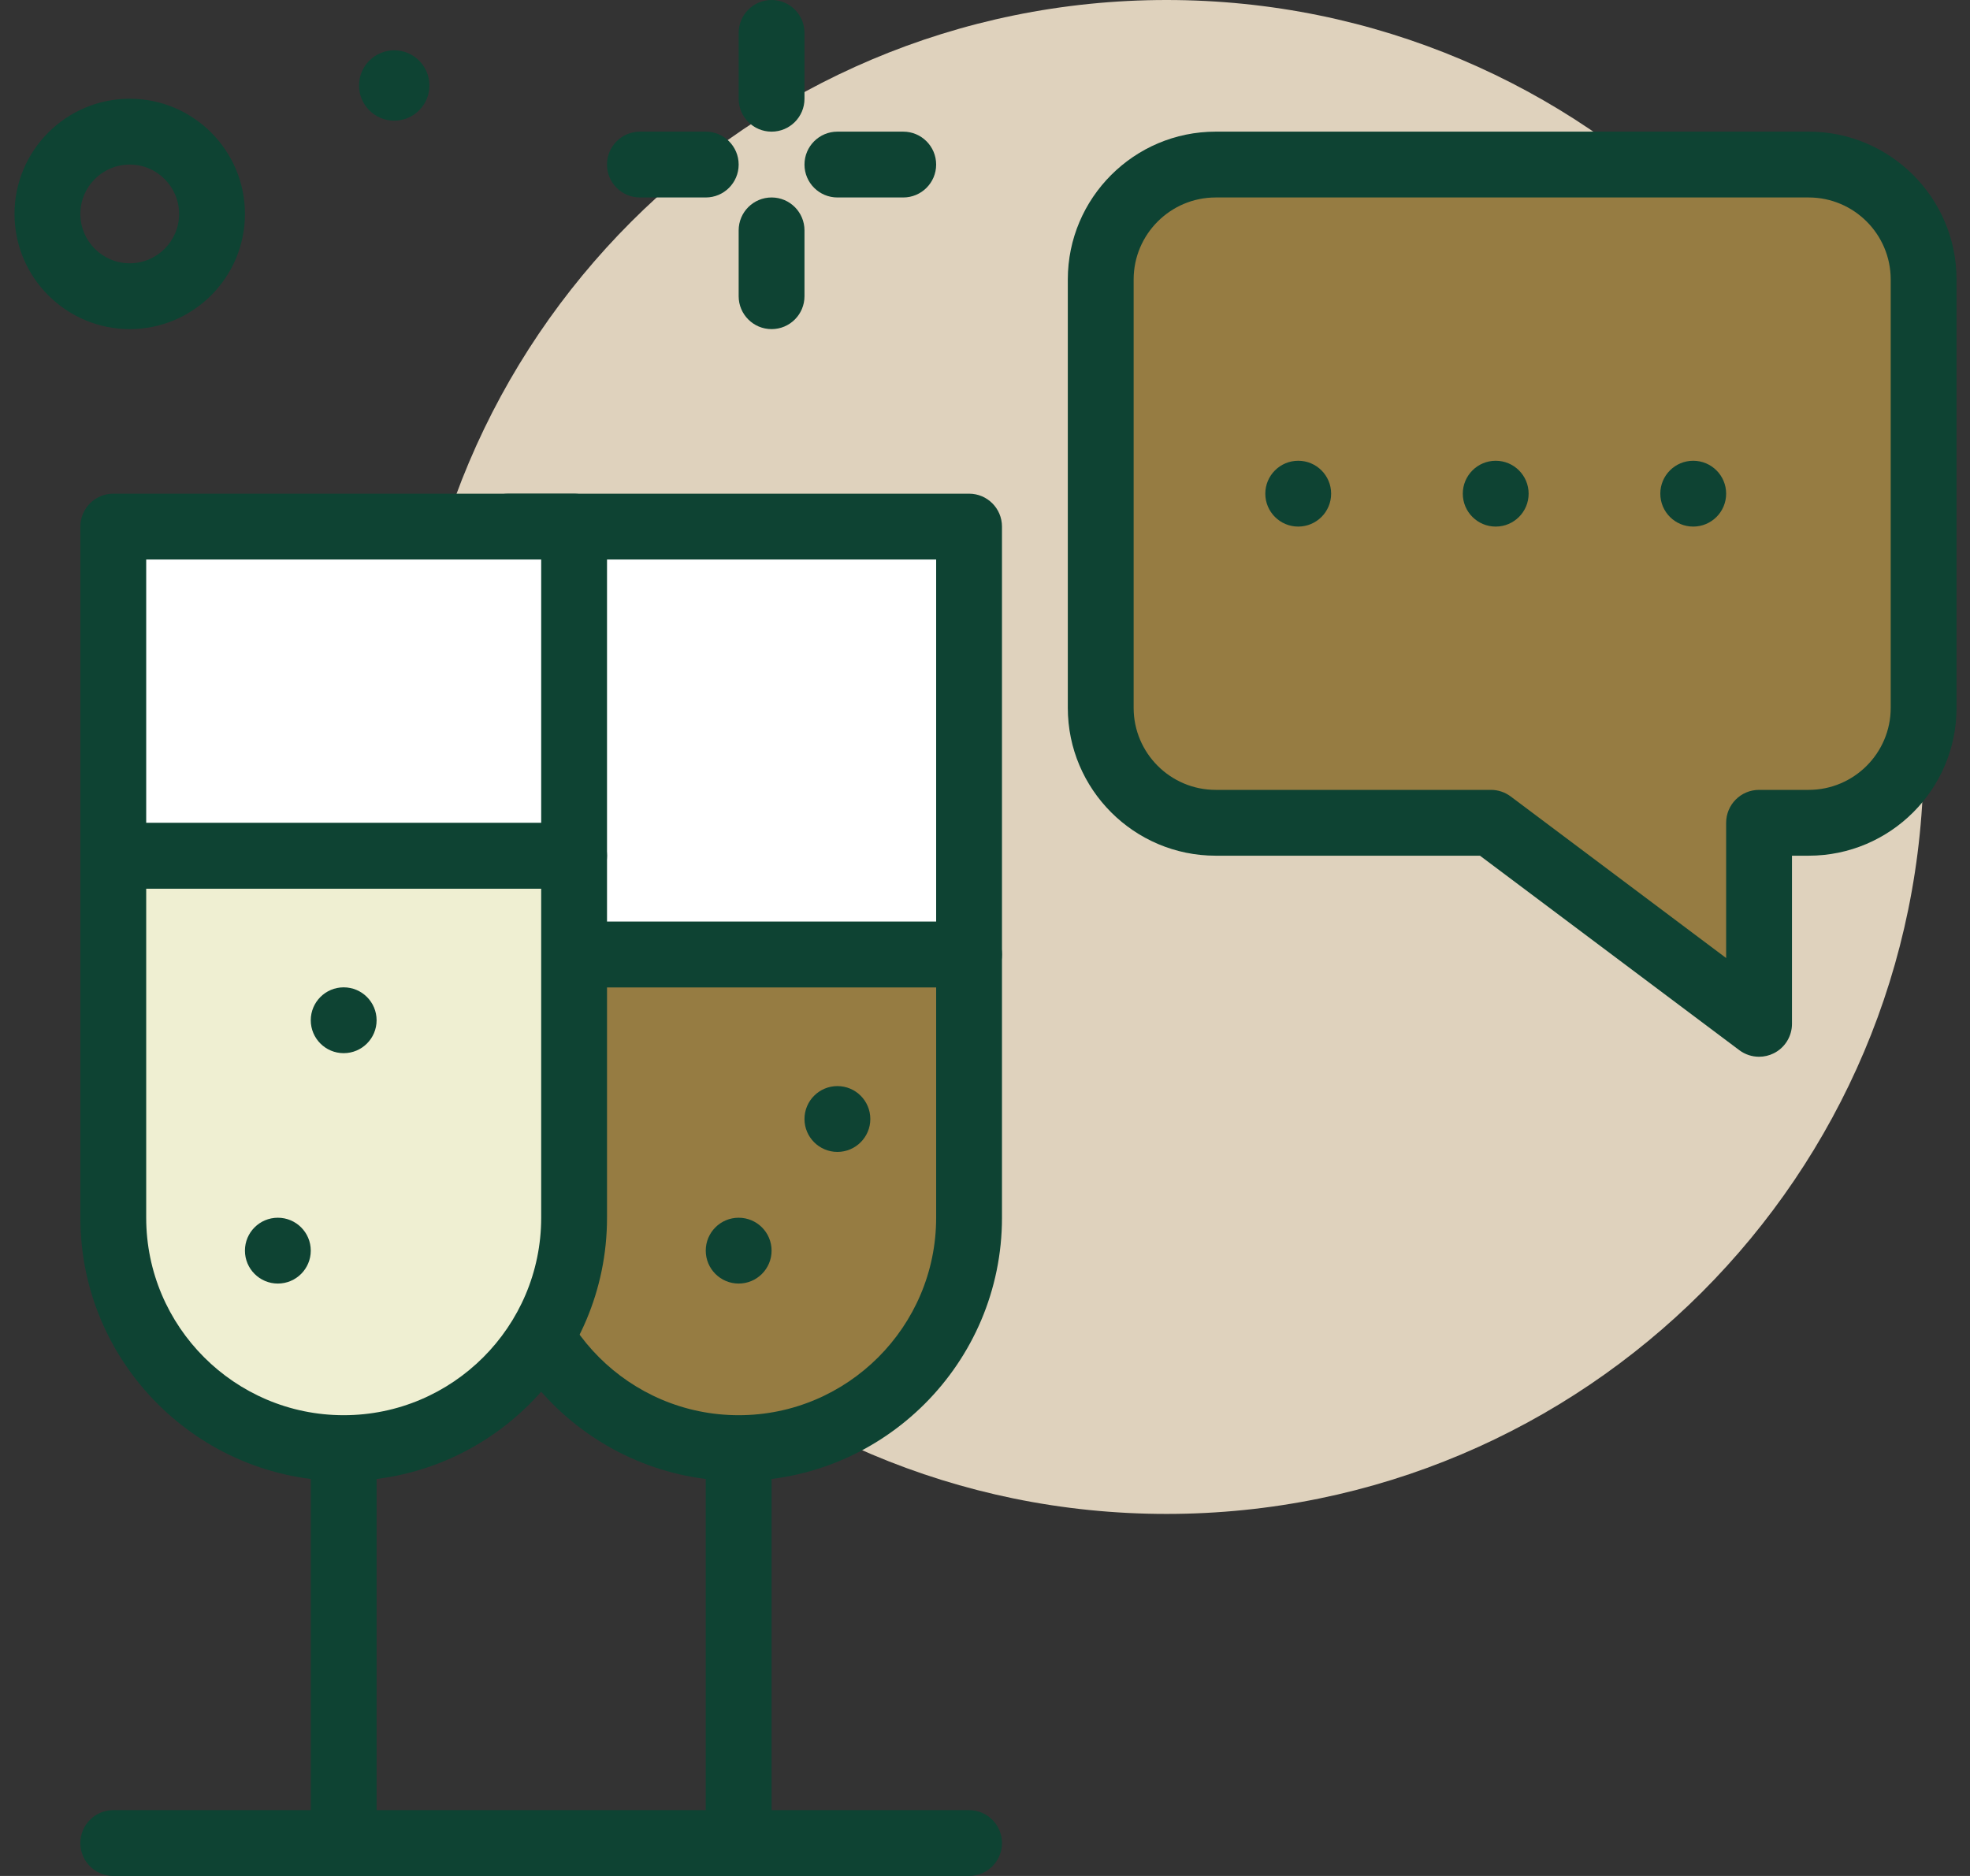 <svg xmlns="http://www.w3.org/2000/svg" width="84" height="80" viewBox="0 0 84 80" fill="none"><rect x="0" y="0" width="84" height="80" fill="#333333" stroke="none"/><path d="M49.742 64.561C67.57 64.561 82.023 50.109 82.023 32.281C82.023 14.453 67.57 0 49.742 0C31.914 0 17.461 14.453 17.461 32.281C17.461 50.109 31.914 64.561 49.742 64.561Z" fill="#DFD2BD"></path><path d="M32.9 5.614C32.125 5.614 31.496 4.986 31.496 4.211V1.404C31.496 0.628 32.125 0 32.9 0C33.675 0 34.303 0.628 34.303 1.404V4.211C34.303 4.986 33.675 5.614 32.9 5.614Z" fill="#0E4333"></path><path d="M32.9 14.035C32.125 14.035 31.496 13.407 31.496 12.632V9.825C31.496 9.049 32.125 8.421 32.9 8.421C33.675 8.421 34.303 9.049 34.303 9.825V12.632C34.303 13.407 33.675 14.035 32.9 14.035Z" fill="#0E4333"></path><path d="M30.093 8.421H27.286C26.511 8.421 25.882 7.793 25.882 7.018C25.882 6.242 26.511 5.614 27.286 5.614H30.093C30.868 5.614 31.496 6.242 31.496 7.018C31.496 7.793 30.868 8.421 30.093 8.421Z" fill="#0E4333"></path><path d="M38.514 8.421H35.707C34.932 8.421 34.303 7.793 34.303 7.018C34.303 6.242 34.932 5.614 35.707 5.614H38.514C39.289 5.614 39.917 6.242 39.917 7.018C39.917 7.793 39.289 8.421 38.514 8.421Z" fill="#0E4333"></path><path d="M5.531 14.035C2.823 14.035 0.619 11.831 0.619 9.123C0.619 6.414 2.823 4.211 5.531 4.211C8.24 4.211 10.444 6.414 10.444 9.123C10.444 11.831 8.24 14.035 5.531 14.035ZM5.531 7.018C4.37 7.018 3.426 7.962 3.426 9.123C3.426 10.284 4.37 11.228 5.531 11.228C6.692 11.228 7.637 10.284 7.637 9.123C7.637 7.962 6.692 7.018 5.531 7.018Z" fill="#0E4333"></path><path d="M16.809 5.146C17.638 5.146 18.31 4.475 18.31 3.646C18.31 2.817 17.638 2.146 16.809 2.146C15.981 2.146 15.309 2.817 15.309 3.646C15.309 4.475 15.981 5.146 16.809 5.146Z" fill="#0E4333"></path><path d="M31.496 61.754C26.07 61.754 21.672 57.356 21.672 51.93V40.702H41.321V51.93C41.321 57.356 36.922 61.754 31.496 61.754Z" fill="#967C42"></path><path d="M31.496 63.158C25.305 63.158 20.268 58.121 20.268 51.93V40.702C20.268 39.927 20.896 39.298 21.671 39.298H41.321C42.096 39.298 42.724 39.927 42.724 40.702V51.93C42.724 58.121 37.687 63.158 31.496 63.158ZM23.075 42.105V51.93C23.075 56.573 26.852 60.351 31.496 60.351C36.139 60.351 39.917 56.573 39.917 51.93V42.105H23.075Z" fill="#0E4333"></path><path d="M21.672 22.456H41.321V40.702H21.672V22.456Z" fill="white"></path><path d="M41.321 42.105H21.671C20.896 42.105 20.268 41.477 20.268 40.702V22.456C20.268 21.681 20.896 21.053 21.671 21.053H41.321C42.096 21.053 42.724 21.681 42.724 22.456V40.702C42.724 41.477 42.096 42.105 41.321 42.105ZM23.075 39.298H39.917V23.86H23.075V39.298Z" fill="#0E4333"></path><path d="M14.654 80C13.879 80 13.251 79.372 13.251 78.597V63.158C13.251 62.383 13.879 61.754 14.654 61.754C15.43 61.754 16.058 62.383 16.058 63.158V78.597C16.058 79.372 15.43 80 14.654 80Z" fill="#0E4333"></path><path d="M35.707 49.123C36.482 49.123 37.11 48.494 37.11 47.719C37.11 46.944 36.482 46.316 35.707 46.316C34.932 46.316 34.303 46.944 34.303 47.719C34.303 48.494 34.932 49.123 35.707 49.123Z" fill="#0E4333"></path><path d="M14.655 61.755C9.229 61.755 4.83 57.356 4.83 51.93V36.491H24.479V51.93C24.479 57.356 20.081 61.755 14.655 61.755Z" fill="#EFEFD2"></path><path d="M14.655 63.158C8.463 63.158 3.427 58.121 3.427 51.93V36.491C3.427 35.716 4.055 35.088 4.83 35.088H24.479C25.254 35.088 25.883 35.716 25.883 36.491V51.93C25.883 58.121 20.846 63.158 14.655 63.158ZM6.234 37.895V51.93C6.234 56.573 10.011 60.351 14.655 60.351C19.298 60.351 23.076 56.573 23.076 51.93V37.895H6.234Z" fill="#0E4333"></path><path d="M4.83 22.456H24.479V36.491H4.83V22.456Z" fill="white"></path><path d="M24.479 37.895H4.83C4.055 37.895 3.427 37.266 3.427 36.491V22.456C3.427 21.681 4.055 21.053 4.83 21.053H24.479C25.254 21.053 25.883 21.681 25.883 22.456V36.491C25.883 37.266 25.254 37.895 24.479 37.895ZM6.234 35.088H23.076V23.86H6.234V35.088Z" fill="#0E4333"></path><path d="M31.496 80C30.721 80 30.093 79.372 30.093 78.597V63.158C30.093 62.383 30.721 61.754 31.496 61.754C32.272 61.754 32.9 62.383 32.9 63.158V78.597C32.9 79.372 32.272 80 31.496 80Z" fill="#0E4333"></path><path d="M31.496 54.737C32.272 54.737 32.9 54.108 32.9 53.333C32.9 52.558 32.272 51.93 31.496 51.93C30.721 51.93 30.093 52.558 30.093 53.333C30.093 54.108 30.721 54.737 31.496 54.737Z" fill="#0E4333"></path><path d="M11.847 54.737C12.623 54.737 13.251 54.108 13.251 53.333C13.251 52.558 12.623 51.93 11.847 51.93C11.072 51.93 10.444 52.558 10.444 53.333C10.444 54.108 11.072 54.737 11.847 54.737Z" fill="#0E4333"></path><path d="M14.654 44.912C15.43 44.912 16.058 44.284 16.058 43.509C16.058 42.734 15.43 42.105 14.654 42.105C13.879 42.105 13.251 42.734 13.251 43.509C13.251 44.284 13.879 44.912 14.654 44.912Z" fill="#0E4333"></path><path d="M51.836 7.018H77.122C79.829 7.018 82.023 9.212 82.023 11.918V30.187C82.023 32.893 79.829 35.087 77.122 35.087H75.005V43.661L63.574 35.088H51.836C49.129 35.088 46.935 32.894 46.935 30.187V11.918C46.935 9.212 49.129 7.018 51.836 7.018Z" fill="#967C42"></path><path d="M75.005 45.065C74.707 45.065 74.411 44.97 74.163 44.784L63.105 36.491H51.836C48.36 36.491 45.531 33.663 45.531 30.187V11.918C45.531 8.442 48.36 5.614 51.836 5.614H77.122C80.598 5.614 83.426 8.442 83.426 11.918V30.187C83.426 33.663 80.598 36.491 77.122 36.491H76.409V43.662C76.409 44.194 76.109 44.679 75.633 44.917C75.434 45.017 75.219 45.065 75.005 45.065ZM51.836 8.421C49.907 8.421 48.338 9.99 48.338 11.918V30.187C48.338 32.115 49.907 33.684 51.836 33.684H63.574C63.877 33.684 64.172 33.783 64.416 33.965L73.602 40.855V35.088C73.602 34.313 74.23 33.684 75.005 33.684H77.122C79.05 33.684 80.619 32.115 80.619 30.187V11.918C80.619 9.99 79.05 8.421 77.122 8.421H51.836Z" fill="#0E4333"></path><path d="M55.356 22.456C56.131 22.456 56.759 21.828 56.759 21.053C56.759 20.277 56.131 19.649 55.356 19.649C54.581 19.649 53.952 20.277 53.952 21.053C53.952 21.828 54.581 22.456 55.356 22.456Z" fill="#0E4333"></path><path d="M63.777 22.456C64.552 22.456 65.18 21.828 65.18 21.053C65.18 20.277 64.552 19.649 63.777 19.649C63.002 19.649 62.373 20.277 62.373 21.053C62.373 21.828 63.002 22.456 63.777 22.456Z" fill="#0E4333"></path><path d="M72.198 22.456C72.973 22.456 73.602 21.828 73.602 21.053C73.602 20.277 72.973 19.649 72.198 19.649C71.423 19.649 70.795 20.277 70.795 21.053C70.795 21.828 71.423 22.456 72.198 22.456Z" fill="#0E4333"></path><path d="M41.321 80H4.83C4.055 80 3.426 79.372 3.426 78.597C3.426 77.821 4.055 77.193 4.83 77.193H41.321C42.096 77.193 42.724 77.821 42.724 78.597C42.724 79.372 42.096 80 41.321 80Z" fill="#0E4333"></path></svg>